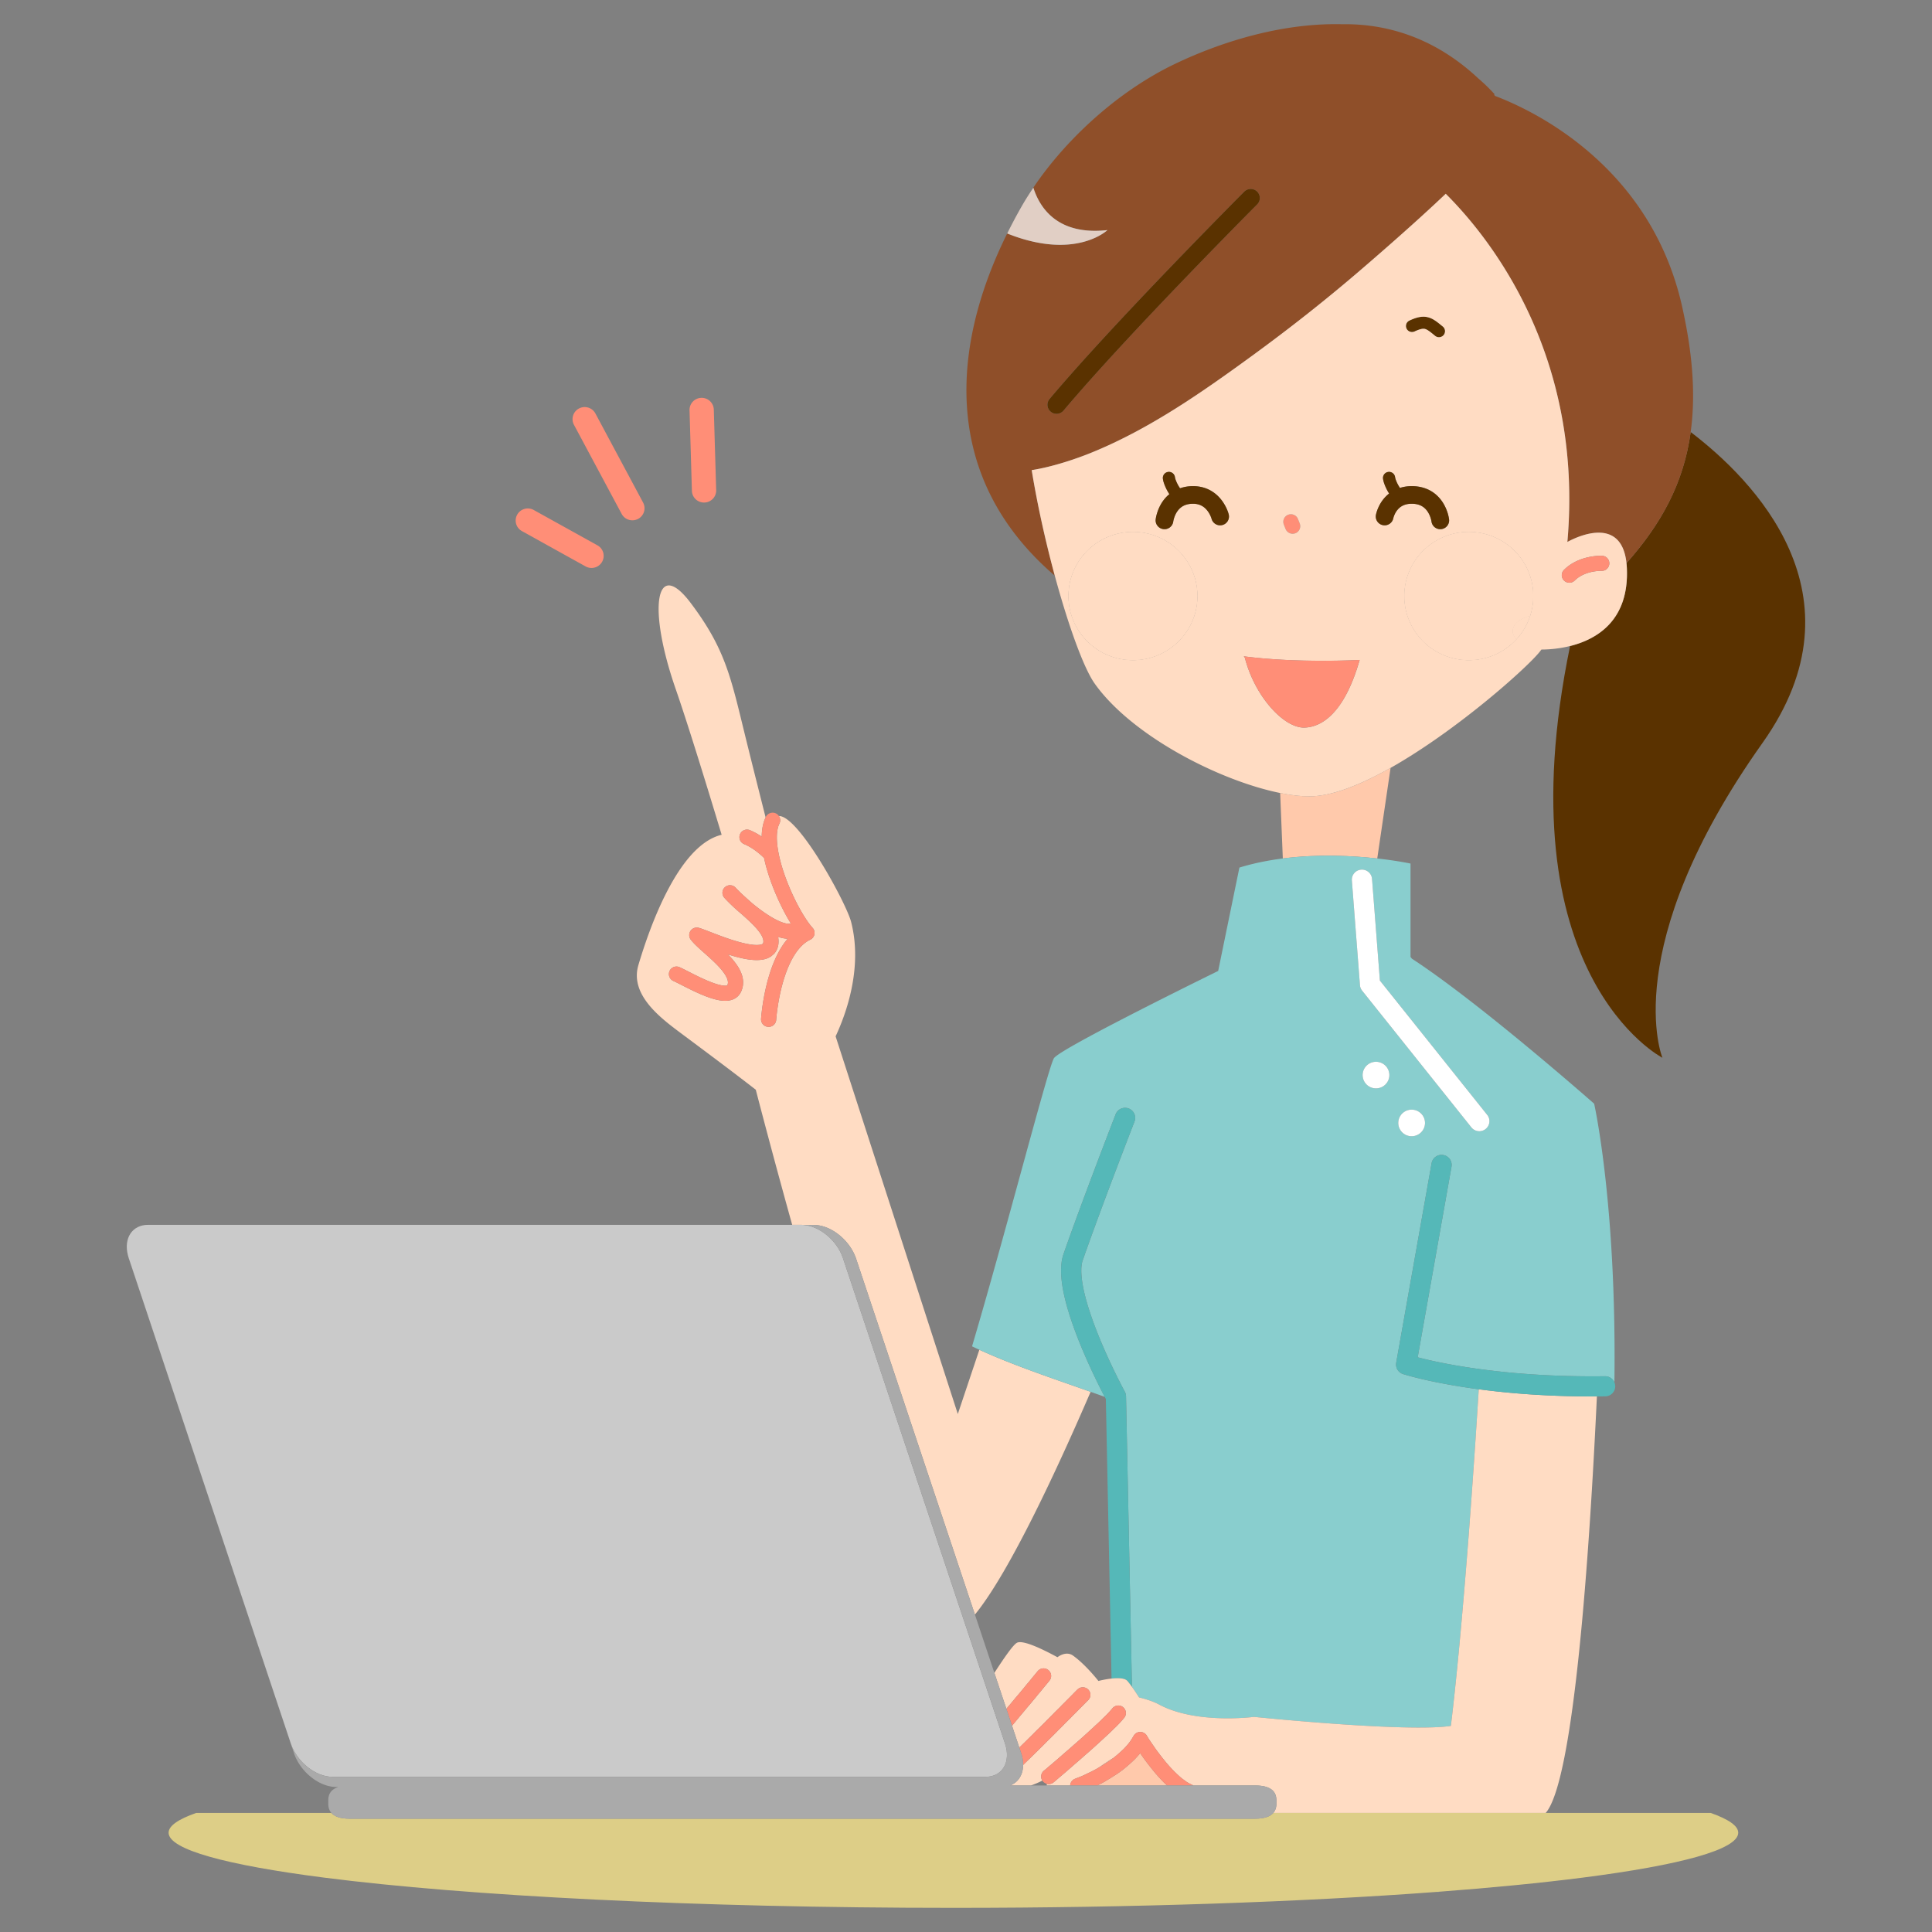 <svg viewBox="0 0 800 800" style="background-color:#ffffff00" xmlns="http://www.w3.org/2000/svg" width="800" height="800"><rect x="0" y="0" width="800" height="800" fill="#808080" stroke="none"/><defs><radialGradient id="a" cx="495.209%" cy="49.983%" r="49.998%"><stop stop-color="#ffa796" offset="1%"/><stop stop-color="#ffa796" offset="13%"/><stop stop-color="#ffdcc3" offset="99%"/></radialGradient><radialGradient id="b" cx="495.129%" cy="50.054%" r="49.998%"><stop stop-color="#ffa796" offset="1%"/><stop stop-color="#ffa796" offset="13%"/><stop stop-color="#ffdcc3" offset="99%"/></radialGradient><radialGradient id="c" cx="3042.459%" cy="-83.855%" r="275.037%"><stop stop-color="#ffa796" offset="1%"/><stop stop-color="#ffa796" offset="13%"/><stop stop-color="#ffdcc3" offset="99%"/></radialGradient></defs><path d="M411.75 692.7c4.197-6.484 7.737-11.538 9.284-12.431 2.293-1.324 9.9 2.181 16.836 5.955.417-.334 3.623-2.694 6.46-.668 5.255 3.75 10.503 10.492 10.503 10.492s2.606-.688 5.437-.997l-2.36-115.737c-.133-.248-.299-.563-.479-.907a878.308 878.308 0 0 0-5.83-2.083c-13.248 30.722-33.49 74.658-47.911 92.237l8.06 24.138zM433.462 738.651a3.114 3.114 0 0 1-1.616-1.007c-.088-.104-.153-.216-.225-.328a42.052 42.052 0 0 1-4.721 2.013h6.552a6.252 6.252 0 0 1 .01-.678z" fill="none"/><path d="M291.676 208.093c2.776-.08 4.96-2.384 4.877-5.143l-.983-33.357c-.082-2.76-2.397-4.933-5.172-4.851-2.776.08-4.96 2.384-4.878 5.144l.984 33.356c.081 2.761 2.397 4.933 5.172 4.851zM257.42 212.804c1.304 2.438 4.349 3.361 6.8 2.063a4.986 4.986 0 0 0 2.075-6.762l-19.75-36.893c-1.305-2.437-4.35-3.36-6.8-2.064a4.988 4.988 0 0 0-2.075 6.764l19.75 36.892zM216.108 219.908l26.383 14.64c2.425 1.345 5.487.48 6.84-1.93a4.986 4.986 0 0 0-1.941-6.804l-26.383-14.637c-2.425-1.346-5.487-.482-6.839 1.93a4.985 4.985 0 0 0 1.94 6.801z" fill="#ff8e77"/><path d="M332.722 507.229h4.254c7.1 0 14.946 6.276 17.532 14.01l49.182 147.322c14.42-17.58 34.663-61.515 47.911-92.237-15.467-5.464-32.165-11.037-46.074-17.42l-8.92 26.61-50.602-156.392c4.326-9.209 11.315-28.4 6.418-47.397-2.028-7.862-21.741-44.015-29.9-43.827.612.901.745 2.09.224 3.134-.675 1.334-1.074 3.307-1.069 5.723-.01 4.355 1.27 10.01 3.233 15.579 1.953 5.575 4.566 11.101 7.063 15.383 1.656 2.85 3.29 5.163 4.499 6.476.67.733.95 1.73.76 2.704a3.12 3.12 0 0 1-1.732 2.22c-2.62 1.232-4.926 3.647-6.84 6.833-1.912 3.172-3.389 7.04-4.464 10.818-2.163 7.559-2.734 14.718-2.783 15.448l-.004.061a3.137 3.137 0 0 1-3.337 2.92 3.131 3.131 0 0 1-2.935-3.319c.007-.091.28-4.303 1.383-9.966 1.115-5.668 3.02-12.778 6.526-18.795a30.551 30.551 0 0 1 3.103-4.4c-1.338-.057-2.645-.338-3.944-.773.116.595.181 1.21.183 1.843 0 .198-.006.395-.018.592-.074 1.155-.366 2.287-.925 3.29a6.644 6.644 0 0 1-.992 1.35c-.273.222-.532.441-.786.66-.169.132-.32.297-.495.41-1.834 1.163-3.84 1.445-5.853 1.459-3.572-.017-7.49-.987-11.342-2.173-.185-.058-.365-.121-.549-.18.69.708 1.364 1.43 1.996 2.178 1.454 1.73 2.732 3.564 3.537 5.642.456 1.185.75 2.466.75 3.813a8.914 8.914 0 0 1-.993 4.093 6.135 6.135 0 0 1-2.89 2.778c-1.179.545-2.375.709-3.528.71-1.5-.003-2.978-.279-4.487-.685-1.504-.407-3.033-.957-4.554-1.575-3.036-1.236-6.048-2.755-8.51-4.006-1.632-.831-3.037-1.55-3.92-1.946a3.117 3.117 0 0 1-1.573-4.133 3.148 3.148 0 0 1 4.156-1.563c1.719.774 4.084 2.045 6.758 3.365 2.656 1.314 5.584 2.653 8.09 3.467 1.66.548 3.144.837 4.04.827.488.003.747-.073.832-.108.21-.43.29-.79.295-1.224.004-.644-.225-1.52-.8-2.58-.566-1.053-1.455-2.247-2.542-3.464-2.175-2.446-5.099-4.957-7.647-7.24-1.704-1.541-3.234-2.943-4.4-4.44a3.12 3.12 0 0 1-.106-3.652 3.158 3.158 0 0 1 3.446-1.258c.887.25 1.9.63 3.179 1.116 1.268.485 2.754 1.067 4.373 1.68 3.233 1.224 7.008 2.561 10.428 3.408 2.273.568 4.395.905 5.96.899.995.005 1.742-.139 2.132-.3.403-.174.42-.24.495-.35.046-.086.126-.264.153-.669l.007-.19c.01-.782-.351-1.9-1.275-3.283-.908-1.373-2.316-2.93-3.975-4.534-1.164-1.131-2.455-2.289-3.768-3.457-2.897-2.426-5.411-4.834-7.114-6.718l-.005-.005-.023-.025a3.117 3.117 0 0 1 .235-4.401 3.158 3.158 0 0 1 4.427.21c1.74 1.9 4.055 3.95 6.428 6.065.384.322.754.646 1.15.966 3.144 2.552 6.682 5.005 9.682 6.459 1.985.983 3.745 1.458 4.669 1.436.38 0 .6-.06.715-.108l.147-.115a84.923 84.923 0 0 1-3.558-6.43c-2.657-5.32-5.135-11.467-6.722-17.474a64.195 64.195 0 0 1-.735-3.107c-2.597-2.526-5.431-4.561-8.281-5.742a3.119 3.119 0 0 1-1.676-4.093 3.148 3.148 0 0 1 4.116-1.667 29.662 29.662 0 0 1 4.866 2.644c.037-2.832.477-5.52 1.616-7.927-3.22-12.728-6.251-24.804-8.478-33.864-5.921-24.145-8.167-35.85-22.519-54.901-14.35-19.053-18.116 1.434-6.224 35.639 4.661 13.418 11.916 36.818 19.014 60.307-18.214 4.334-30.202 39.543-34.474 53.959-3.626 12.214 8.951 21.742 17.485 28.111 9.301 6.944 20.885 15.55 31.122 23.5 3.61 13.868 8.874 33.71 15.078 55.947h3.79c.3 0 .601.026.903.049z" fill="#ffdcc3"/><path d="M310.543 343.765a3.148 3.148 0 0 0-4.116 1.667 3.119 3.119 0 0 0 1.676 4.093c2.85 1.18 5.684 3.216 8.28 5.742.218 1.03.462 2.065.736 3.107 1.587 6.007 4.065 12.154 6.722 17.473a84.923 84.923 0 0 0 3.558 6.431l-.147.115c-.114.048-.335.108-.715.108-.924.022-2.684-.453-4.67-1.436-2.999-1.454-6.537-3.907-9.68-6.459-.397-.32-.767-.644-1.151-.966-2.373-2.115-4.687-4.164-6.428-6.065a3.158 3.158 0 0 0-4.427-.21 3.117 3.117 0 0 0-.235 4.401l.023.025.005.005c1.703 1.884 4.217 4.292 7.114 6.718 1.313 1.168 2.604 2.326 3.768 3.457 1.659 1.603 3.067 3.16 3.975 4.534.924 1.382 1.285 2.501 1.275 3.282l-.007.191c-.027.405-.107.583-.153.669-.075.11-.092.176-.495.35-.39.161-1.137.305-2.131.3-1.566.006-3.688-.33-5.96-.9-3.421-.846-7.196-2.183-10.429-3.407-1.619-.613-3.105-1.195-4.373-1.68-1.279-.486-2.292-.866-3.179-1.116a3.158 3.158 0 0 0-3.447 1.258 3.12 3.12 0 0 0 .108 3.652c1.165 1.497 2.695 2.899 4.4 4.44 2.547 2.283 5.471 4.794 7.646 7.24 1.087 1.217 1.976 2.411 2.542 3.465.575 1.059.804 1.935.8 2.579a2.66 2.66 0 0 1-.295 1.224c-.085.035-.344.111-.832.108-.896.01-2.38-.279-4.04-.827-2.507-.814-5.434-2.153-8.09-3.468-2.674-1.319-5.039-2.59-6.758-3.364a3.148 3.148 0 0 0-4.156 1.563 3.117 3.117 0 0 0 1.572 4.133c.884.396 2.29 1.115 3.922 1.946 2.462 1.25 5.473 2.77 8.509 4.006 1.52.618 3.05 1.168 4.554 1.575 1.509.406 2.987.682 4.487.686 1.153-.002 2.35-.166 3.528-.711a6.135 6.135 0 0 0 2.89-2.778 8.914 8.914 0 0 0 .993-4.093c0-1.347-.294-2.628-.75-3.813-.805-2.078-2.083-3.912-3.537-5.642a42.073 42.073 0 0 0-1.996-2.178c.184.059.364.122.55.18 3.851 1.186 7.77 2.156 11.34 2.173 2.013-.014 4.02-.296 5.854-1.46.176-.112.326-.277.495-.409.254-.219.513-.438.786-.66.38-.402.72-.855.992-1.35.559-1.003.851-2.135.925-3.29.012-.197.018-.394.018-.592a9.816 9.816 0 0 0-.183-1.843c1.3.435 2.606.716 3.944.773a30.551 30.551 0 0 0-3.103 4.4c-3.506 6.017-5.41 13.127-6.526 18.795-1.104 5.663-1.376 9.875-1.383 9.966a3.131 3.131 0 0 0 2.935 3.319 3.137 3.137 0 0 0 3.337-2.92l.004-.061c.049-.73.62-7.89 2.784-15.448 1.075-3.777 2.551-7.646 4.464-10.817 1.913-3.188 4.22-5.602 6.839-6.834a3.12 3.12 0 0 0 1.732-2.22 3.107 3.107 0 0 0-.76-2.704c-1.21-1.313-2.843-3.626-4.499-6.476-2.497-4.281-5.11-9.808-7.063-15.383-1.963-5.569-3.244-11.224-3.233-15.58-.005-2.415.394-4.388 1.07-5.722a3.099 3.099 0 0 0-.226-3.134 3.096 3.096 0 0 0-1.192-1.055 3.151 3.151 0 0 0-4.212 1.41c-.037.075-.057.155-.093.229-1.14 2.407-1.58 5.095-1.616 7.927a29.662 29.662 0 0 0-4.866-2.644z" fill="#ff8e77"/><path d="M595.79 783.403l.009-.07c-.313.023-.628.045-.941.07h.933z" fill="#89cece"/><path d="M530.09 328.366l1.096 27.104c14.768-1.886 29.095-1.104 39.103.01l5.52-37.517c-12.319 6.953-24.289 11.788-33.59 11.788-3.58 0-7.685-.486-12.13-1.385z" fill="#ffc9ab"/><path d="M531.186 355.47c-6.008.766-12.087 1.969-17.978 3.778l-8.784 42.794c-16.785 8.261-65.032 32.215-67.957 36.063-2.19 2.877-19.367 70.023-33.962 119.384.988.476 2.003.946 3.022 1.414 13.909 6.384 30.607 11.957 46.074 17.42 1.968.697 3.911 1.39 5.83 2.084a269.966 269.966 0 0 1-5.007-10.11c-3.306-7.04-7.28-16.25-9.982-25.169-1.796-5.96-3.06-11.76-3.072-16.983.002-2.425.274-4.749 1.034-6.946 7.64-21.928 21.554-57.788 21.562-57.81.832-2.147 3.258-3.216 5.417-2.387a4.16 4.16 0 0 1 2.4 5.386c-.001.006-.866 2.235-2.288 5.934a3221.388 3221.388 0 0 0-5.609 14.697c-4.42 11.675-9.794 26.08-13.566 36.909-.351.996-.576 2.443-.572 4.217-.01 3.595.908 8.428 2.41 13.55 1.493 5.132 3.54 10.582 5.661 15.646 4.24 10.133 8.77 18.727 9.75 20.552l.191.36c.317.58.493 1.243.508 1.9l2.454 120.328a94.374 94.374 0 0 1 2.938 4.37c3.217.788 6.081 1.764 8.34 2.977 15.392 8.26 39.244 5.094 39.244 5.094s63.364 6.51 81.515 3.731c0 0 5.466-41.362 11.562-139.389-20.14-2.683-31.15-6.227-31.36-6.297a4.166 4.166 0 0 1-2.829-4.685l14.662-82.636c.403-2.267 2.575-3.78 4.854-3.38a4.17 4.17 0 0 1 3.397 4.828l-14.005 78.934c.428.112.877.228 1.381.354 3.293.826 8.22 1.937 14.676 3.05 12.911 2.23 31.933 4.47 56.2 4.47 1.737 0 3.5-.01 5.292-.035a4.19 4.19 0 0 1 3.903 2.52c.97-73.982-8.387-115.362-8.387-115.362s-47.163-41.615-75.528-60.095l-.32-.5-.193-.12v-38.728s-5.361-1.166-13.775-2.102c-10.008-1.114-24.335-1.896-39.103-.01zm38.582 95.204c-3.058 0-5.533-2.464-5.533-5.505 0-3.04 2.475-5.506 5.533-5.506 3.058 0 5.537 2.466 5.537 5.505 0 3.042-2.479 5.506-5.537 5.506zm14.762 19.819c-3.06 0-5.533-2.462-5.533-5.505 0-3.042 2.473-5.507 5.533-5.507 3.058 0 5.537 2.465 5.537 5.507 0 3.043-2.479 5.505-5.537 5.505zm-20.897-110.396c2.308-.176 4.32 1.54 4.498 3.835l3.255 42.098 44.445 55.626a4.15 4.15 0 0 1-.673 5.853 4.204 4.204 0 0 1-5.885-.67l-45.245-56.624a4.138 4.138 0 0 1-.898-2.273l-3.352-43.372c-.178-2.294 1.548-4.297 3.855-4.473z" fill="#89cece"/><path d="M460.27 695.051c2.653-.289 5.505-.244 6.593 1.023.593.692 1.233 1.538 1.86 2.407l-2.455-120.328a4.186 4.186 0 0 0-.508-1.9s-.06-.116-.192-.36c-.98-1.825-5.508-10.419-9.749-20.552-2.12-5.064-4.168-10.514-5.662-15.647-1.501-5.12-2.42-9.954-2.41-13.55-.003-1.773.222-3.22.573-4.216 3.772-10.83 9.146-25.234 13.566-36.91a3221.388 3221.388 0 0 1 5.609-14.696c1.422-3.7 2.287-5.928 2.289-5.934a4.16 4.16 0 0 0-2.401-5.386c-2.159-.83-4.584.24-5.417 2.387-.008.022-13.922 35.882-21.562 57.81-.76 2.197-1.032 4.52-1.034 6.946.012 5.222 1.276 11.022 3.072 16.983 2.702 8.92 6.676 18.129 9.982 25.168 2.115 4.5 3.948 8.085 5.007 10.111.18.344.346.66.479.907l2.36 115.737z" fill="#55b8b8"/><path d="M612.32 575.264c-6.095 98.027-11.56 139.39-11.56 139.39-18.152 2.778-81.516-3.732-81.516-3.732s-23.852 3.165-39.245-5.094c-2.258-1.213-5.122-2.19-8.34-2.977a94.374 94.374 0 0 0-2.937-4.37c-.626-.869-1.266-1.715-1.86-2.407-1.087-1.267-3.939-1.312-6.592-1.023-2.83.31-5.437.997-5.437.997s-5.249-6.742-10.503-10.491c-2.837-2.027-6.043.333-6.46.667-6.936-3.774-14.543-7.28-16.837-5.955-1.546.893-5.087 5.947-9.284 12.43l4.97 14.888.67-.805.02-.025.953-1.125-.016.023.943-1.135.945-1.144.02-.024.953-1.131.015-.019.939-1.094.914-1.117.033-.039.924-1.092.89-1.125.088-.108.935-1.076.898-1.111.008-.012.933-1.144.022-.026.947-1.133.925-1.132a3.154 3.154 0 0 1 4.42-.45 3.114 3.114 0 0 1 .452 4.397l-.939 1.148-.018.022-.94 1.125-.922 1.131.009-.012-.931 1.151-.068.084-.924 1.064-.878 1.11-.065.08-.943 1.115-.918 1.121-.043.053-.962 1.123.014-.018-.938 1.114-.947 1.144-.952 1.143-.016.022-.945 1.113-.935 1.13.008-.013-.943 1.148-.012.014-.953 1.145-.041.051-.292.338 3.023 9.057.01-.01 1.023-1.03.047-.046 1.074-1.036-.019.019 1.064-1.042 1.041-1.04.023-.024 1.047-1.023 1.023-1.04.016-.016 1.051-1.056.045-.045 1.052-1.013 1.039-1.038 1.029-1.02 1.006-1.038.043-.043 1.037-1.028 1.023-1.019 1.01-1.044.044-.042 1.042-1.036.015-.016 1.014-.993.978-1.02.064-.062 1.033-1.02 1.014-1.03.02-.021 1.036-1.036 1.018-1.025 1.017-1.048.045-.045 1.05-1.037a3.153 3.153 0 0 1 4.442.012 3.114 3.114 0 0 1-.012 4.419l-1.025 1.015-1.006 1.036-.027.026-1.041 1.048-1.041 1.041.02-.02-1.033 1.052-.036.036-1.021 1.005-.982 1.024-.068.07-1.049 1.028.014-.016-1.018 1.013-1.009 1.04-.039.039-1.051 1.047-1.023 1.013-1.004 1.036-.041.04-1.043 1.036-1.052 1.05-.038.038-1.05 1.012-1.029 1.033.017-.016-1.048 1.066-.045.047-1.057 1.031-1.045 1.044-.02.02-1.069 1.046-.018.018-1.047 1.011-1.03 1.034-.052.053-1.066 1.02-1.051 1.016-.702.692c-.035 4.044-2.015 7.21-5.392 8.494h8.634c1.796-.631 3.45-1.38 4.721-2.013a3.105 3.105 0 0 1 .608-4.077l1.127-.942 1.11-.96.037-.03 1.137-.955 1.122-.962 1.137-.974-.017.016 1.109-.964 1.12-.989.02-.016 1.13-.983.013-.012 1.14-.979-.011.01 1.11-.962 1.09-.98.044-.04 1.119-.97 1.125-.988-.01.008 1.129-1-.008.007 1.124-1.007-.018.019 1.119-1.018-.02.019 1.11-1.028.03-.028 1.1-.989 1.065-1.007.043-.039 1.086-.988 1.05-1 1.053-1.035.022-.022 1.054-1.018.988-1 .934-1.026.937-1.092a3.153 3.153 0 0 1 4.429-.352 3.112 3.112 0 0 1 .354 4.404l-.968 1.13-.065.075-1.01 1.106-.08.086-1.056 1.072-.06.057-1.083 1.046.022-.023-1.074 1.056-.037.037-1.09 1.037-.051.047-1.09.993-1.076 1.017-.055.051-1.11.997-1.094 1.013-.02.018-1.119 1.017-.02.019-1.127 1.007-.008.008-1.13 1.001-.01.008-1.129.993-.016.014-1.107.958-1.092.983-.043.039-1.133.982-.01.01-1.14.977.013-.01-1.132.982.019-.016-1.121.989-.017.014-1.125.979-.016.016-1.137.974-1.138.975-.026.02-1.13.946-1.112.965-.039.034-1.146.956v.002a3.15 3.15 0 0 1-2.812.627c-.014.226-.02.452-.01.678h9.69a3.121 3.121 0 0 1 1.996-2.775l1.387-.538-.009.003 1.308-.511 1.235-.562 1.295-.632.045-.023 1.297-.608 1.251-.647 1.213-.651 1.197-.73.027-.017.143-.085c1.964-1.43 3.776-2.637 5.47-3.603l.267-.2 1.064-.878 1.082-.936 1.053-.946.974-.93.906-.982.882-1.028.783-1.025.718-1.1.737-1.232a3.15 3.15 0 0 1 5.39-.022l.748 1.229.78 1.178.822 1.204.847 1.233-.014-.023.826 1.18.87 1.162-.017-.024.902 1.18.892 1.135.914 1.14.904 1.092.941 1.062.982 1.062.978 1.019 1.023.985 1.042.97 1 .875 1.108.811-.015-.01 1.074.78 1.074.604 1.268.618c.115.055.21.128.315.196h25.499c6.973 0 8.913 2.756 8.913 6.154v1.448c0 1.424-.377 2.72-1.285 3.764h112.803c11.731-13.379 18.137-107.575 21.2-172.473-.647.002-1.31.012-1.95.012-18.847 0-34.626-1.324-46.976-2.97z" fill="#ffdcc3"/><path d="M457.842 730.123l.01-.006 1.185-.747 1.117-.796.843-.624c-1.694.966-3.507 2.173-5.47 3.603l1.098-.655 1.217-.775zM482.896 738.99l-1.085-1.045-.086-.085-1.043-1.087-.04-.044-1.022-1.105-.042-.047-.999-1.125-.07-.083-.954-1.156-.029-.032-.937-1.166-.02-.027-.92-1.172-.027-.032-.91-1.19-.017-.025-.9-1.2-.061-.083-.857-1.225-.015-.023-.738-1.074-.061.076-.974 1.135-.074.081-1.01 1.099-.143.146-1.084 1.034-.07.063-1.11.997-.041.036-1.13.979-.057.049-1.154.952-.129.1-1.198.889-.05.036-1.216.867-.145.098-1.259.793.009-.006-1.252.797-.076.047-1.28.765.026-.016-1.272.777-.156.09-1.315.704-.04.02-1.324.683-.106.053-.043.02H483.257l-.321-.299-.041-.038z" fill="#ffc9ab"/><path d="M454.39 739.329l.043-.02.106-.054 1.323-.683.041-.02 1.315-.705.156-.09 1.272-.776-.027.016 1.281-.765.076-.047 1.252-.797-.009.006 1.259-.793.145-.098 1.217-.867.049-.036 1.198-.89.13-.1 1.153-.951.057-.05 1.13-.978.04-.036 1.11-.997.07-.063 1.085-1.034.143-.146 1.01-1.099.074-.081.974-1.135.061-.076.738 1.074.015.023.857 1.225.061.083.9 1.2.017.025.91 1.19.027.033.92 1.171.02.027.937 1.166.029.032.955 1.156.07.083.998 1.125.043.047 1.02 1.105.041.044 1.043 1.087.086.085 1.085 1.046.04.038.322.3h10.859c-.104-.067-.2-.141-.315-.196l-1.268-.618-1.074-.604-1.074-.78.014.01-1.106-.811-1-.875-1.043-.97-1.023-.985-.978-1.02-.982-1.061-.94-1.062-.905-1.093-.914-1.14-.892-1.134-.902-1.18.016.024-.869-1.162-.826-1.18.014.023-.847-1.233-.822-1.204-.78-1.178-.748-1.23a3.149 3.149 0 0 0-5.39.023l-.737 1.231-.718 1.1-.783 1.026-.882 1.028-.906.982-.974.93-1.053.946-1.082.936-1.064.879-.267.199-.843.624-1.117.796-1.184.747-.01.006-1.218.775-1.098.655-.143.085-.027.017-1.197.73-1.213.651-1.251.647-1.297.608-.045.023-1.295.632-1.236.562-1.307.51.008-.002-1.386.538a3.121 3.121 0 0 0-1.997 2.775h11.248zM433.462 738.651a3.15 3.15 0 0 0 2.813-.626v-.003l1.145-.956.039-.034 1.113-.965 1.129-.946.026-.02 1.138-.975 1.137-.974.016-.016 1.125-.979.017-.014 1.12-.989-.018.016 1.132-.982-.013.01 1.14-.976.01-.01 1.133-.983.043-.04 1.092-.982 1.107-.958.016-.014 1.13-.993.01-.008 1.129-1.001.008-.008 1.127-1.007.02-.019 1.119-1.017.02-.018 1.095-1.013 1.109-.997.055-.05 1.076-1.018 1.09-.993.051-.047 1.09-1.037.037-.037 1.074-1.056-.022.023 1.084-1.046.06-.057 1.055-1.072.08-.086 1.01-1.106.065-.076.968-1.129a3.112 3.112 0 0 0-.354-4.404 3.153 3.153 0 0 0-4.429.352l-.937 1.092-.934 1.026-.988 1-1.054 1.018-.022.022-1.054 1.036-1.049.999-1.086.988-.043.039-1.066 1.007-1.098.989-.03.028-1.111 1.028.02-.019-1.119 1.018.018-.019-1.124 1.007.008-.008-1.13 1.001.01-.008-1.124.989-1.12.97-.042.039-1.09.98-1.111.962.01-.01-1.14.98-.012.011-1.13.983-.02.016-1.12.989-1.109.964.017-.016-1.137.974-1.122.962-1.137.955-.037.03-1.11.96-1.127.942a3.105 3.105 0 0 0-.608 4.077c.072.112.137.224.225.328.436.517 1.007.85 1.616 1.007zM423.658 730.835l.702-.692 1.05-1.015 1.067-1.022.053-.052 1.029-1.034 1.047-1.01.018-.02 1.068-1.045.02-.02 1.046-1.044 1.057-1.031.045-.047 1.048-1.066-.017.016 1.03-1.033 1.049-1.012.038-.038 1.052-1.05 1.043-1.035.04-.041 1.005-1.036 1.023-1.013 1.051-1.047.04-.04 1.008-1.039 1.018-1.013-.014.016 1.05-1.027.067-.071.982-1.024 1.02-1.005.037-.036 1.033-1.052-.02.02 1.04-1.041 1.042-1.048.027-.026 1.006-1.036 1.025-1.015a3.114 3.114 0 0 0 .012-4.419 3.153 3.153 0 0 0-4.443-.012l-1.05 1.037-.044.045-1.017 1.048-1.018 1.025-1.035 1.036-.02.02-1.015 1.032-1.033 1.019-.064.063-.978 1.02-1.014.992-.014.016-1.043 1.036-.044.042-1.01 1.044-1.023 1.02-1.037 1.027-.043.043-1.006 1.037-1.03 1.021-1.038 1.038-1.052 1.013-.045.045-1.051 1.056-.016.016-1.023 1.04-1.047 1.023-.023.024-1.041 1.04-1.064 1.042.019-.019-1.074 1.036-.047.047-1.023 1.029-.01.01.769 2.301c.575 1.723.824 3.367.81 4.89zM419.348 714.248l.04-.05.954-1.146.012-.014.943-1.148-.008.013.935-1.13.945-1.113.016-.022.952-1.143.947-1.144.938-1.114-.014.018.962-1.123.043-.053.918-1.121.943-1.115.065-.08.878-1.11.924-1.064.068-.084.93-1.151-.007.012.922-1.131.939-1.125.018-.022.94-1.148a3.114 3.114 0 0 0-.453-4.396 3.154 3.154 0 0 0-4.42.45l-.925 1.13-.947 1.134-.022.026-.933 1.144-.008.012-.898 1.11-.935 1.077-.088.108-.89 1.125-.924 1.092-.033.039-.914 1.117-.94 1.094-.014.019-.953 1.13-.02.025-.945 1.144-.943 1.135.016-.023-.953 1.125-.02.025-.67.805 2.337 6.999.292-.338z" fill="#ff8e77"/><path d="M527.244 750.695c-1.26 1.446-3.577 2.392-7.628 2.392h-374.77c-4.049 0-6.365-.946-7.626-2.392H81.243c-7.435 2.612-11.426 5.359-11.426 8.197 0 6.963 23.918 13.392 64.313 18.58C193.376 785.072 288.074 790 394.792 790c75.469 0 144.905-2.466 200.066-6.597.313-.025.628-.047.94-.07 22.46-1.697 42.545-3.666 59.656-5.861 40.392-5.188 64.31-11.617 64.31-18.58 0-2.838-3.993-5.585-11.426-8.197H527.244z" fill="#ddce87"/><path d="M120.425 721.977c2.534 7.599 10.244 13.76 17.215 13.76h270.484c6.97 0 10.565-6.161 8.029-13.76L349.036 520.94c-2.43-7.273-9.59-13.214-16.314-13.712-.301-.023-.603-.05-.903-.05H61.333c-6.6 0-10.163 5.526-8.373 12.564.1.396.209.793.344 1.198l67.121 201.036z" fill="#cacaca"/><path d="M144.846 753.087H519.616c4.05 0 6.368-.946 7.628-2.392.908-1.044 1.285-2.34 1.285-3.764v-1.448c0-3.398-1.94-6.154-8.913-6.154H418.265c3.378-1.284 5.358-4.45 5.393-8.494.014-1.524-.235-3.168-.81-4.89l-.77-2.302-3.022-9.057-2.337-6.999-4.97-14.888-8.06-24.138-49.181-147.321c-2.586-7.735-10.432-14.011-17.532-14.011h-4.254c6.724.498 13.884 6.439 16.314 13.712l67.117 201.036c2.536 7.599-1.06 13.76-8.029 13.76H137.64c-6.971 0-14.68-6.161-17.215-13.76L53.304 520.94a16.488 16.488 0 0 1-.344-1.198c.116.492.255.99.424 1.497l68.344 204.704c2.581 7.735 10.432 14.01 17.53 14.01h.87c-3.155.994-4.194 3.085-4.194 5.529v1.448c0 1.424.376 2.72 1.286 3.764 1.26 1.446 3.577 2.392 7.626 2.392z" fill="#aaa"/><path d="M563.13 407.942c.064.83.376 1.622.898 2.273l45.245 56.624a4.204 4.204 0 0 0 5.885.67 4.15 4.15 0 0 0 .673-5.853l-44.445-55.626-3.255-42.098c-.177-2.295-2.19-4.011-4.498-3.835-2.307.176-4.033 2.179-3.856 4.474l3.353 43.371zM569.768 439.663c-3.058 0-5.533 2.466-5.533 5.505 0 3.042 2.475 5.506 5.533 5.506 3.058 0 5.537-2.464 5.537-5.505 0-3.04-2.479-5.506-5.537-5.506zM584.53 459.48c-3.06 0-5.533 2.466-5.533 5.508 0 3.043 2.473 5.505 5.533 5.505 3.058 0 5.537-2.462 5.537-5.505 0-3.042-2.479-5.507-5.537-5.507z" fill="#fff"/><path d="M664.589 569.867a389.87 389.87 0 0 1-5.292.034c-24.268 0-43.289-2.24-56.2-4.47-6.456-1.112-11.383-2.223-14.676-3.049-.504-.126-.953-.242-1.381-.354l14.005-78.934a4.17 4.17 0 0 0-3.397-4.827c-2.279-.4-4.451 1.112-4.854 3.379l-14.662 82.636a4.166 4.166 0 0 0 2.829 4.685c.21.07 11.22 3.614 31.36 6.297 12.35 1.646 28.129 2.97 46.976 2.97.64 0 1.303-.01 1.95-.012 1.147-.006 2.285-.006 3.453-.022 2.313-.03 4.164-1.92 4.134-4.222a4.16 4.16 0 0 0-.342-1.59 4.19 4.19 0 0 0-3.903-2.521z" fill="#55b8b8"/><path d="M700.072 178.9c-2.951 21.433-12.348 38.211-26.579 54.276.07.649.125 1.32.158 2.031.99 21.791-12.535 29.565-23.517 32.302-28.14 136.372 38.24 170.488 38.24 170.488s-18.851-45.415 41.473-130.413c43.575-61.393-4.083-109.13-29.775-128.684z" fill="#5a3200"/><path d="M420.109 90.762zM427.205 194.666c9.16-1.428 19.203-4.978 24.754-7.24 24.223-9.862 46.034-25.162 67.205-40.612 14.515-10.611 28.674-21.73 42.379-33.43 7.56-6.446 24.884-21.486 37.101-33.144 18.021 17.923 57.21 66.491 50.375 144.172 2.917-1.616 22.322-11.543 24.474 8.764 14.23-16.065 23.628-32.843 26.58-54.276 2.032-14.77 1.024-31.74-3.609-52.248-13.32-58.957-63.114-81.558-77.338-86.893-.148-.17-.299-.34-.448-.51l.19-.243a73.713 73.713 0 0 0-6.77-6.559 90.058 90.058 0 0 0-10.338-8.375 72.414 72.414 0 0 0-2.703-1.794c-.217-.14-.433-.279-.654-.416-.546-.338-1.088-.678-1.64-1-10.944-6.476-24.6-11.093-41.148-10.832-23.431-.541-48.114 6.403-69.083 16.433-24.815 11.87-47.56 33.35-61.017 54.88a132.412 132.412 0 0 1 2.371-3.619c.687 2.156 1.685 4.514 3.14 6.787.462.725.971 1.44 1.532 2.14 2.682 3.344 6.529 6.283 12.048 7.81 2.557.707 5.471 1.112 8.8 1.112 1.624 0 3.346-.095 5.17-.3 0 0-6.328 6.1-19.612 6.1-.216 0-.433-.003-.654-.007-3.697-.055-7.914-.582-12.664-1.83a67.001 67.001 0 0 1-2.67-.762 75.908 75.908 0 0 1-5.91-2.095 220.126 220.126 0 0 1 2.906-5.653c-26.716 49.969-31.153 106.183 16.796 147.364-3.744-13.806-7.176-29.104-9.563-43.724zm57.818-84.404a2638.715 2638.715 0 0 1 30.196-30.908 3.786 3.786 0 0 1 5.332-.023 3.736 3.736 0 0 1 .023 5.304c-.002.002-.833.834-2.349 2.363a2725.17 2725.17 0 0 0-27.753 28.447c-16.72 17.389-36.798 38.774-50.08 54.567a3.785 3.785 0 0 1-5.312.469 3.736 3.736 0 0 1-.472-5.282c13.516-16.064 33.636-37.485 50.415-54.937z" fill="#8f4f29"/><path d="M469.134 220.274c-14.742 0-26.676 11.888-26.676 26.53 0 14.663 11.934 26.53 26.675 26.53 14.722 0 26.674-11.867 26.674-26.53 0-14.642-11.952-26.53-26.673-26.53z" fill="#ffdcc3"/><path d="M469.134 220.274c-14.742 0-26.676 11.888-26.676 26.53 0 14.663 11.934 26.53 26.675 26.53 14.722 0 26.674-11.867 26.674-26.53 0-14.642-11.952-26.53-26.673-26.53z" fill="url(#a)"/><path d="M597.783 138.737a2.491 2.491 0 0 0-.336-3.52c-1.335-1.092-2.442-2.03-3.692-2.787-1.23-.757-2.728-1.303-4.346-1.29-1.845.008-3.633.593-5.787 1.582a2.494 2.494 0 0 0-1.22 3.32 2.518 2.518 0 0 0 3.34 1.215c1.853-.863 2.998-1.126 3.667-1.117.589.012.976.12 1.743.566.748.445 1.755 1.26 3.092 2.364 1.07.88 2.655.73 3.539-.333z" fill="#5a3200"/><path d="M533.38 213.164a3.12 3.12 0 0 0-1.763 4.056c.235.59.47 1.197.72 1.818a3.147 3.147 0 0 0 4.079 1.75 3.119 3.119 0 0 0 1.76-4.057c-.234-.588-.47-1.192-.717-1.812a3.147 3.147 0 0 0-4.078-1.755z" fill="#ff8e77"/><path d="M673.65 235.207a33.195 33.195 0 0 0-.157-2.031c-2.152-20.307-21.557-10.38-24.474-8.764 6.836-77.68-32.354-126.249-50.375-144.172-12.217 11.658-29.54 26.698-37.101 33.145-13.705 11.7-27.864 22.818-42.379 33.43-21.17 15.449-42.982 30.749-67.205 40.61-5.55 2.263-15.594 5.813-24.754 7.241 2.387 14.62 5.82 29.917 9.563 43.724 5.658 20.87 12.009 38.296 16.474 44.601 15.337 21.661 51.634 40.28 76.847 45.375 4.445.9 8.55 1.385 12.13 1.385 9.301 0 21.271-4.835 33.59-11.788 27.474-15.51 56.68-41.587 61.874-48.228.196-.25.384-.517.58-.77a50.535 50.535 0 0 0 11.87-1.456c10.983-2.738 24.508-10.511 23.518-32.302zm-10.544 1.171h-.014l-.164-.002c-.591-.002-2.452.059-4.58.615-2.14.555-4.488 1.59-6.286 3.388a3.154 3.154 0 0 1-4.442 0 3.113 3.113 0 0 1 0-4.419c2.87-2.847 6.288-4.27 9.137-5.015a25.291 25.291 0 0 1 6.171-.819c.26 0 .42.006.464.008a3.13 3.13 0 0 1 2.995 3.264 3.133 3.133 0 0 1-3.267 2.979v.001h-.014zm-70.355-20.455h-.004l-.006-.042-.047-.264a10.31 10.31 0 0 0-.28-1.087c-.283-.912-.79-2.096-1.561-3.098a7.02 7.02 0 0 0-1.9-1.742c-1.031-.624-2.35-1.092-4.394-1.101-1.65.004-2.804.335-3.719.786a6.626 6.626 0 0 0-2.168 1.74c-1.134 1.343-1.64 3.04-1.714 3.396l-.015.062h-.004a3.66 3.66 0 0 1-4.258 2.89 3.645 3.645 0 0 1-2.94-4.246c.045-.23.344-1.791 1.359-3.805.798-1.575 2.088-3.473 4.105-5.055-.019-.031-.043-.059-.064-.09a20.987 20.987 0 0 1-1.865-3.78c-.29-.807-.503-1.536-.595-2.315a2.505 2.505 0 0 1 2.227-2.757 2.512 2.512 0 0 1 2.772 2.213c.008.123.115.6.321 1.148.202.556.495 1.217.847 1.874.25.479.54.944.84 1.385a16.132 16.132 0 0 1 4.87-.738c3.26-.009 6.07.84 8.25 2.191 2.19 1.345 3.717 3.122 4.762 4.81 2.076 3.394 2.408 6.465 2.457 6.761.233 2-1.209 3.809-3.22 4.04-2.002.23-3.812-1.191-4.056-3.176zm-1.6-79.217c-.766-.446-1.153-.554-1.742-.566-.67-.01-1.814.254-3.668 1.117a2.518 2.518 0 0 1-3.338-1.215 2.494 2.494 0 0 1 1.219-3.32c2.154-.989 3.942-1.574 5.787-1.582 1.618-.013 3.115.533 4.346 1.29 1.25.758 2.357 1.695 3.692 2.787a2.491 2.491 0 0 1 .336 3.52 2.523 2.523 0 0 1-3.539.333c-1.337-1.103-2.344-1.92-3.092-2.364zm-54.735 84.082a3.147 3.147 0 0 1-4.079-1.75c-.25-.62-.485-1.227-.72-1.818a3.12 3.12 0 0 1 1.764-4.056 3.147 3.147 0 0 1 4.078 1.755c.248.62.483 1.224.716 1.812a3.119 3.119 0 0 1-1.76 4.057zm-67.283 52.546c-14.741 0-26.675-11.867-26.675-26.53 0-14.642 11.934-26.53 26.675-26.53 14.722 0 26.674 11.888 26.674 26.53 0 14.663-11.952 26.53-26.673 26.53zm36.977-55.917a3.664 3.664 0 0 1-4.43-2.638h-.002l-.023-.075-.137-.406a10.704 10.704 0 0 0-.683-1.495c-.653-1.191-1.684-2.505-3.097-3.299-.953-.535-2.089-.908-3.723-.915-1.917.007-3.195.423-4.198.984-.996.567-1.746 1.332-2.343 2.2-1.201 1.716-1.619 3.854-1.645 4.122-.231 2.001-2.05 3.436-4.062 3.204-2.011-.231-3.453-2.04-3.22-4.04.02-.168.15-1.211.613-2.696.467-1.483 1.265-3.425 2.721-5.34a14.675 14.675 0 0 1 2.346-2.418c-.078-.115-.17-.222-.243-.34a20.868 20.868 0 0 1-1.864-3.777c-.292-.808-.505-1.536-.595-2.313a2.502 2.502 0 0 1 2.221-2.76 2.509 2.509 0 0 1 2.774 2.21c.01.125.117.601.323 1.15a15.25 15.25 0 0 0 1.788 3.408c1.61-.55 3.402-.892 5.384-.886 2.858-.007 5.372.736 7.364 1.877 1.998 1.138 3.475 2.628 4.547 4.053 2.137 2.865 2.78 5.499 2.86 5.773v.002a3.644 3.644 0 0 1-2.676 4.415zm9.362 54.968l-.438-.615c22.708 2.951 47.972 1.495 47.972 1.495-6.48 22.605-16.076 27.82-22.857 28.017-8.517.246-20.584-12.911-24.677-28.897zm92.726.95c-14.741 0-26.674-11.868-26.674-26.53 0-14.643 11.933-26.53 26.674-26.53 14.724 0 26.676 11.887 26.676 26.53 0 2.857-.456 5.606-1.295 8.183a26.515 26.515 0 0 1-5.67 9.694 26.675 26.675 0 0 1-19.71 8.652z" fill="#ffdcc3"/><path d="M435.08 170.48a3.785 3.785 0 0 0 5.312-.468c13.281-15.793 33.36-37.178 50.08-54.567a2768.79 2768.79 0 0 1 27.753-28.447c1.516-1.529 2.346-2.36 2.349-2.363a3.736 3.736 0 0 0-.023-5.304 3.786 3.786 0 0 0-5.332.023c-.01.01-13.423 13.462-30.196 30.908-16.78 17.452-36.899 38.873-50.416 54.936a3.736 3.736 0 0 0 .473 5.283z" fill="#5a3200"/><path d="M666.387 233.398a3.13 3.13 0 0 0-2.995-3.263 10.817 10.817 0 0 0-.464-.009c-.963.002-3.311.078-6.171.82-2.85.744-6.267 2.167-9.137 5.014a3.113 3.113 0 0 0 0 4.42 3.154 3.154 0 0 0 4.442-.001c1.798-1.798 4.147-2.833 6.286-3.387 2.128-.557 3.989-.618 4.58-.616l.164.002h.028v-.001a3.133 3.133 0 0 0 3.267-2.98z" fill="#ff8e77"/><path d="M422.977 98.774c.906.28 1.798.533 2.67.762 4.749 1.248 8.966 1.775 12.663 1.83.22.004.438.006.654.006 13.284 0 19.613-6.099 19.613-6.099-1.825.205-3.547.3-5.171.3-3.329 0-6.243-.405-8.8-1.112-5.519-1.527-9.366-4.466-12.048-7.81a24.286 24.286 0 0 1-1.532-2.14c-1.455-2.273-2.453-4.631-3.14-6.787a132.412 132.412 0 0 0-2.37 3.62c-.77 1.219-1.508 2.439-2.21 3.654a205.195 205.195 0 0 0-3.197 5.764c-.047.088-.09.177-.137.264-1 1.88-1.97 3.764-2.907 5.653 2.05.82 4.02 1.513 5.912 2.095z" fill="#e1cfc5"/><path d="M563.006 273.265s-25.264 1.456-47.972-1.495l.438.615c4.093 15.986 16.16 29.143 24.677 28.897 6.78-.198 16.376-5.412 22.857-28.017z" fill="#ff8e77"/><path d="M626.371 261.335c0-2.783 2.94-5.186 7.208-6.347a26.391 26.391 0 0 0 1.295-8.183c0-14.643-11.952-26.53-26.676-26.53-14.741 0-26.674 11.887-26.674 26.53 0 14.662 11.933 26.53 26.674 26.53 7.806 0 14.83-3.335 19.711-8.653-.982-.997-1.538-2.136-1.538-3.347z" fill="#ffdcc3"/><path d="M626.371 261.335c0-2.783 2.94-5.186 7.208-6.347a26.391 26.391 0 0 0 1.295-8.183c0-14.643-11.952-26.53-26.676-26.53-14.741 0-26.674 11.887-26.674 26.53 0 14.662 11.933 26.53 26.674 26.53 7.806 0 14.83-3.335 19.711-8.653-.982-.997-1.538-2.136-1.538-3.347z" fill="url(#b)"/><path d="M633.58 254.988c-4.27 1.16-7.209 3.564-7.209 6.347 0 1.21.556 2.35 1.538 3.347a26.515 26.515 0 0 0 5.67-9.694z" fill="#ffdcc3"/><path d="M633.58 254.988c-4.27 1.16-7.209 3.564-7.209 6.347 0 1.21.556 2.35 1.538 3.347a26.515 26.515 0 0 0 5.67-9.694z" fill="url(#c)"/><path d="M596.807 219.099c2.011-.231 3.453-2.04 3.22-4.04-.049-.296-.38-3.367-2.457-6.761-1.045-1.688-2.573-3.465-4.761-4.81-2.181-1.35-4.992-2.2-8.25-2.19a16.132 16.132 0 0 0-4.87.737 13.82 13.82 0 0 1-.84-1.385 14.778 14.778 0 0 1-.848-1.874c-.206-.549-.313-1.025-.321-1.148a2.512 2.512 0 0 0-2.772-2.213 2.505 2.505 0 0 0-2.227 2.757c.092.779.304 1.508.595 2.315a20.987 20.987 0 0 0 1.865 3.78c.02.031.046.059.064.09-2.017 1.582-3.308 3.48-4.105 5.055-1.015 2.014-1.314 3.575-1.359 3.805a3.645 3.645 0 0 0 2.94 4.246 3.66 3.66 0 0 0 4.258-2.89h.004l.015-.062c.074-.356.58-2.053 1.714-3.395a6.626 6.626 0 0 1 2.168-1.74c.915-.452 2.068-.783 3.719-.787 2.043.009 3.363.477 4.394 1.1a7.02 7.02 0 0 1 1.9 1.743c.771 1.002 1.279 2.186 1.56 3.098.144.455.232.839.28 1.087l.048.264.006.042h.004c.244 1.984 2.054 3.406 4.056 3.176zM508.786 213c-.08-.274-.723-2.908-2.86-5.773-1.072-1.425-2.549-2.915-4.547-4.053-1.993-1.141-4.506-1.884-7.364-1.877a16.377 16.377 0 0 0-5.384.886c-.335-.482-.663-1-.94-1.532a15.25 15.25 0 0 1-.848-1.875c-.206-.55-.313-1.026-.323-1.15a2.509 2.509 0 0 0-2.774-2.211 2.502 2.502 0 0 0-2.22 2.76c.09.777.302 1.505.594 2.313a20.868 20.868 0 0 0 1.864 3.778c.073.117.165.224.243.34-.92.756-1.708 1.58-2.346 2.417-1.456 1.915-2.254 3.857-2.72 5.34-.465 1.485-.594 2.528-.614 2.696-.233 2 1.209 3.809 3.22 4.04 2.012.232 3.83-1.203 4.062-3.204.026-.268.444-2.406 1.645-4.122.597-.868 1.347-1.633 2.343-2.2 1.003-.561 2.281-.977 4.198-.984 1.634.007 2.77.38 3.723.915 1.413.794 2.444 2.108 3.096 3.3.326.588.55 1.127.684 1.494l.137.406.023.076.001-.001a3.664 3.664 0 0 0 4.43 2.638 3.644 3.644 0 0 0 2.677-4.415V213z" fill="#5a3200"/></svg>